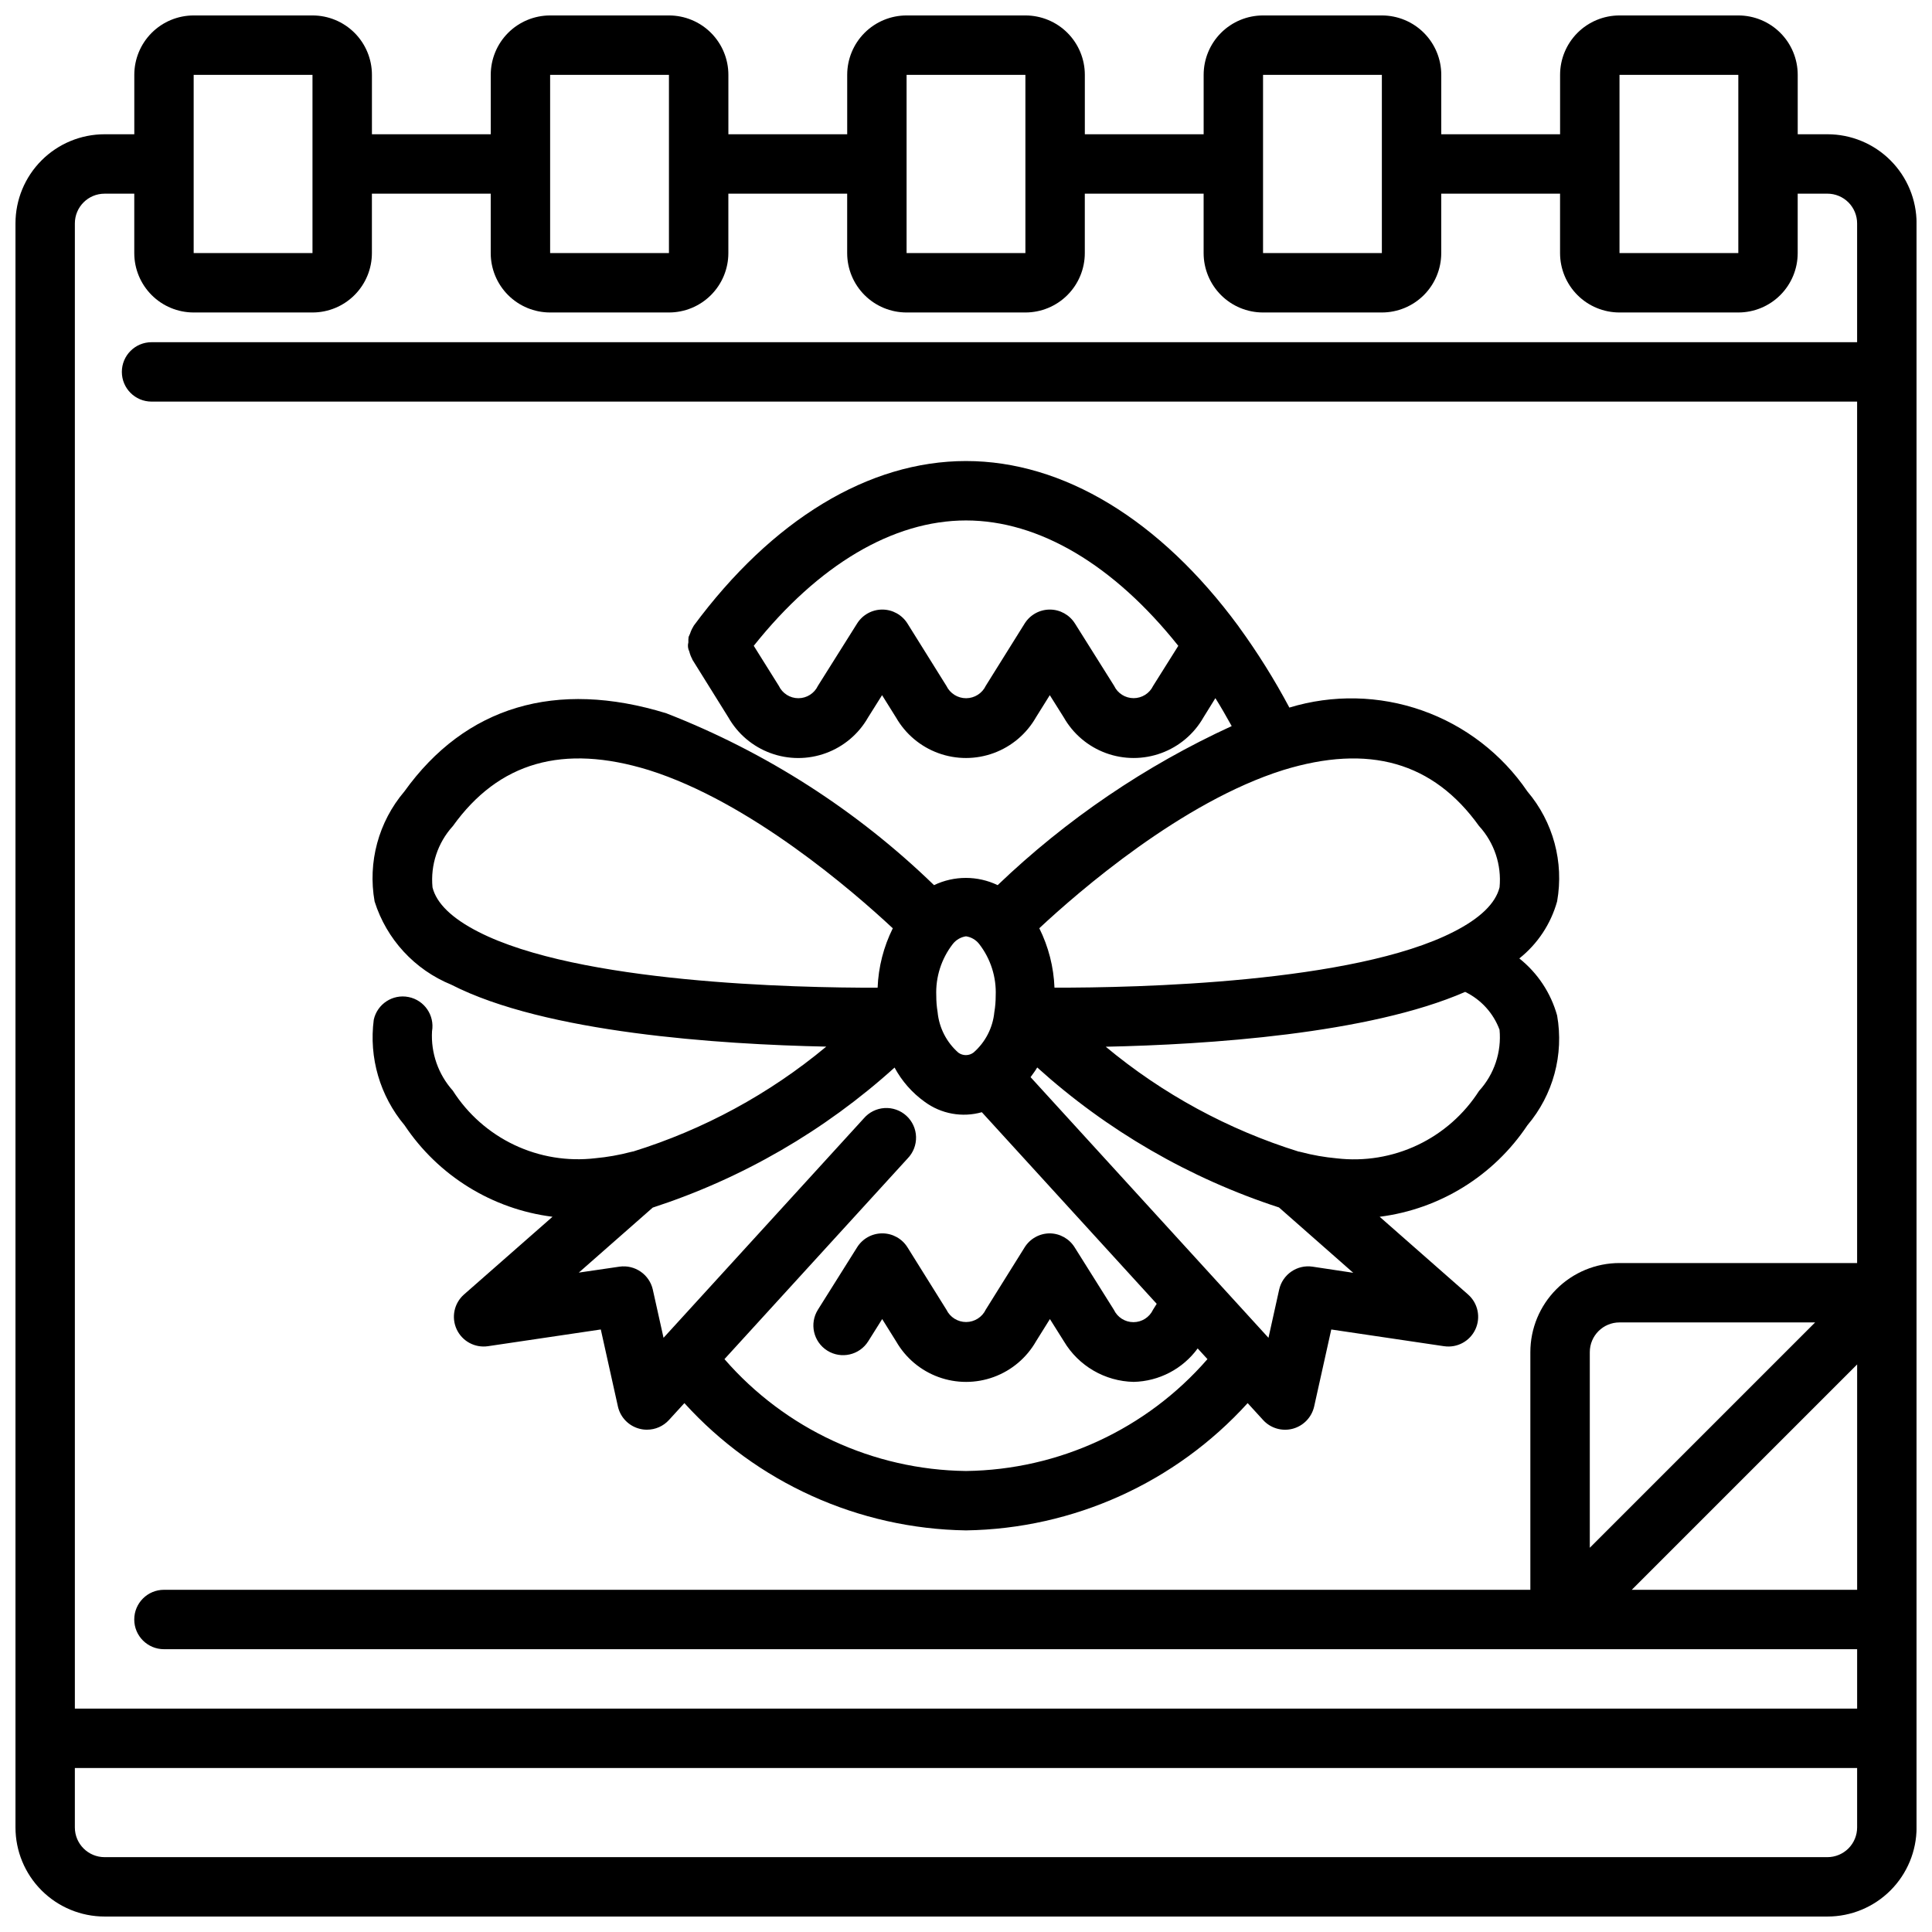 <?xml version="1.0" encoding="UTF-8"?>
<!-- The Best Svg Icon site in the world: iconSvg.co, Visit us! https://iconsvg.co -->
<svg width="800px" height="800px" version="1.1" viewBox="144 144 512 512" xmlns="http://www.w3.org/2000/svg">
 <defs>
  <clipPath id="a">
   <path d="m148.09 148.09h503.81v503.81h-503.81z"/>
  </clipPath>
 </defs>
 <path d="m263.61 404.96c24.938 12.77 71.012 15.809 99.359 16.406-15.078 12.543-32.484 21.988-51.215 27.805h-0.102c-0.168 0.031-0.332 0.07-0.496 0.117-3.074 0.809-6.207 1.363-9.367 1.652-7.348 0.871-14.789-0.344-21.473-3.512s-12.34-8.16-16.316-14.395c-3.856-4.309-5.84-9.973-5.508-15.746 0.73-4.211-2.031-8.234-6.223-9.066-4.191-0.836-8.281 1.828-9.215 5.996-1.324 10.062 1.641 20.219 8.164 27.992 8.93 13.387 23.234 22.234 39.203 24.246l-23.461 20.602c-2.617 2.305-3.406 6.055-1.941 9.219 1.465 3.164 4.836 4.984 8.285 4.481l29.914-4.434 4.535 20.402v0.004c0.641 2.863 2.824 5.133 5.66 5.887 0.66 0.18 1.344 0.273 2.031 0.266 2.219 0.008 4.336-0.926 5.832-2.562l4.094-4.481c19.137 21.086 46.156 33.297 74.629 33.73 28.477-0.43 55.5-12.641 74.641-33.73l4.094 4.481c1.984 2.18 5.023 3.07 7.871 2.305 2.836-0.766 5.012-3.035 5.66-5.894l4.535-20.402 29.914 4.434v-0.004c3.449 0.504 6.82-1.316 8.285-4.481 1.465-3.164 0.676-6.914-1.941-9.219l-23.434-20.602c15.949-2.027 30.234-10.875 39.156-24.254 6.82-8.039 9.707-18.703 7.871-29.086-1.66-5.969-5.164-11.262-10.016-15.121 4.852-3.859 8.355-9.152 10.016-15.125 1.848-10.395-1.039-21.074-7.871-29.125-6.773-9.945-16.547-17.469-27.898-21.465-11.348-4-23.676-4.269-35.188-0.766-3.957-7.438-8.43-14.586-13.383-21.395l-0.039-0.062-0.086-0.125c-20.77-28.215-46.426-43.754-72.188-43.754-25.766 0-51.395 15.539-72.227 43.746v0.078-0.004c-0.383 0.594-0.68 1.234-0.891 1.906-0.148 0.289-0.277 0.586-0.395 0.891-0.062 0.477-0.086 0.957-0.062 1.441-0.219 0.809-0.129 1.672 0.254 2.422 0.168 0.707 0.434 1.391 0.785 2.023v0.086l9.559 15.344c2.488 4.383 6.453 7.738 11.188 9.473 4.734 1.734 9.926 1.734 14.66 0s8.699-5.09 11.188-9.473l3.699-5.887 3.691 5.91h0.004c2.504 4.379 6.481 7.727 11.223 9.453 4.738 1.727 9.938 1.723 14.672-0.02 4.734-1.738 8.703-5.098 11.199-9.48l3.66-5.863 3.691 5.871c2.488 4.387 6.453 7.746 11.188 9.48 4.734 1.734 9.934 1.734 14.668 0s8.699-5.094 11.188-9.48l3.148-5.078c1.496 2.363 2.906 4.879 4.32 7.398l0.004 0.004c-22.879 10.496-43.844 24.742-62.023 42.152-5.332-2.555-11.531-2.555-16.863 0-20.379-19.762-44.504-35.246-70.957-45.547-29.223-8.988-53.23-1.844-69.422 20.742h-0.004c-6.832 8.051-9.719 18.73-7.871 29.129 3.16 10.012 10.613 18.098 20.336 22.062zm136.39 128.87c-24.59-0.301-47.879-11.09-64.008-29.648l48.539-53.184c1.488-1.523 2.293-3.59 2.231-5.723-0.059-2.133-0.984-4.148-2.559-5.586s-3.664-2.176-5.793-2.043c-2.129 0.129-4.113 1.121-5.5 2.742l-53.066 58.145-2.844-12.777h0.004c-0.918-4.019-4.762-6.66-8.84-6.078l-10.777 1.574 12.082-10.621 7.519-6.613v0.004c23.727-7.734 45.562-20.379 64.078-37.109 1.934 3.594 4.664 6.699 7.981 9.074 4.352 3.211 9.945 4.227 15.148 2.758l46.344 50.781-0.984 1.574c-0.949 2.008-2.969 3.285-5.184 3.285-2.219 0-4.238-1.277-5.188-3.285l-10.383-16.531c-1.418-2.285-3.91-3.688-6.602-3.715-2.711 0.008-5.227 1.406-6.66 3.707l-10.289 16.477c-0.953 2.012-2.977 3.301-5.207 3.312-2.227 0.008-4.262-1.262-5.231-3.266l-10.32-16.531c-1.441-2.301-3.961-3.699-6.676-3.699-2.711 0-5.227 1.391-6.668 3.684l-10.383 16.531c-2.316 3.68-1.211 8.539 2.469 10.855 3.684 2.316 8.543 1.207 10.855-2.473l3.699-5.887 3.691 5.91h0.004c2.508 4.379 6.481 7.727 11.223 9.453 4.738 1.727 9.938 1.723 14.672-0.02 4.734-1.738 8.703-5.098 11.199-9.48l3.66-5.863 3.691 5.871c3.891 6.551 10.891 10.625 18.508 10.777 6.723-0.156 12.992-3.434 16.961-8.863l2.59 2.832c-16.129 18.555-39.41 29.34-63.988 29.648zm91.836-54.152h-0.004c-4.082-0.605-7.941 2.047-8.84 6.078l-2.832 12.777-63.047-69.078c0.598-0.852 1.234-1.637 1.762-2.566 18.516 16.723 40.348 29.367 64.07 37.098l19.68 17.32zm44.16-46.625c-3.981 6.234-9.633 11.223-16.316 14.391-6.684 3.168-14.125 4.391-21.469 3.523-3.172-0.289-6.312-0.84-9.391-1.652l-0.488-0.117h-0.129c-18.715-5.824-36.102-15.27-51.168-27.805 26.883-0.566 69.645-3.363 95.25-14.531h0.004c4.215 2.043 7.477 5.637 9.105 10.027 0.559 5.914-1.402 11.785-5.398 16.18zm0-70.117c4.004 4.398 5.969 10.277 5.406 16.199-1.047 4.25-5.133 8.227-12.188 11.809-26.496 13.555-83.922 14.84-105.77 14.793h0.004c-0.211-5.477-1.582-10.84-4.023-15.746 10.469-9.77 37.785-33.473 64.613-41.91 22.734-6.988 39.77-2.148 51.949 14.855zm-96.746-37.188-10.383-16.531h-0.004c-1.441-2.289-3.957-3.68-6.664-3.676-2.711 0.008-5.227 1.406-6.66 3.707l-10.289 16.477c-0.953 2.012-2.977 3.301-5.207 3.312-2.227 0.008-4.262-1.262-5.231-3.266l-10.32-16.531c-1.441-2.301-3.961-3.699-6.676-3.699-2.711 0-5.227 1.391-6.668 3.684l-10.391 16.531c-0.949 2-2.965 3.277-5.18 3.277s-4.234-1.277-5.18-3.277l-6.644-10.613c17.066-21.41 36.863-33.219 56.246-33.219s39.195 11.809 56.262 33.227l-6.668 10.613c-0.957 1.992-2.969 3.258-5.18 3.254-2.207-0.004-4.219-1.273-5.164-3.269zm-39.25 66.383c1.375 0.203 2.617 0.926 3.477 2.016 3.043 3.914 4.602 8.777 4.394 13.73 0.004 1.465-0.117 2.926-0.363 4.367-0.406 4.137-2.379 7.961-5.512 10.691-1.184 0.895-2.812 0.91-4.012 0.039-3.148-2.758-5.117-6.617-5.512-10.785-0.238-1.426-0.352-2.867-0.348-4.312-0.207-4.953 1.352-9.816 4.394-13.73 0.859-1.09 2.106-1.812 3.481-2.016zm-136.01-29.18c12.203-17.012 29.199-21.867 51.957-14.871 26.859 8.445 54.184 32.156 64.652 41.926-2.438 4.906-3.809 10.273-4.023 15.746-21.844 0.047-79.277-1.227-105.79-14.801-7.039-3.59-11.125-7.566-12.172-11.809h0.004c-0.57-5.91 1.379-11.789 5.367-16.191z"/>
 <g clip-path="url(#a)">
  <path d="m628.29 179.58h-7.875v-15.746c0-4.172-1.656-8.18-4.609-11.133-2.953-2.949-6.957-4.609-11.133-4.609h-31.488c-4.176 0-8.18 1.66-11.133 4.609-2.953 2.953-4.613 6.961-4.613 11.133v15.746h-31.488v-15.746c0-4.172-1.656-8.18-4.609-11.133-2.953-2.949-6.957-4.609-11.133-4.609h-31.488c-4.176 0-8.18 1.66-11.133 4.609-2.953 2.953-4.609 6.961-4.609 11.133v15.746h-31.488v-15.746c0-4.172-1.66-8.18-4.613-11.133-2.953-2.949-6.957-4.609-11.133-4.609h-31.488c-4.176 0-8.18 1.66-11.133 4.609-2.953 2.953-4.609 6.961-4.609 11.133v15.746h-31.488v-15.746c0-4.172-1.66-8.18-4.613-11.133-2.953-2.949-6.957-4.609-11.133-4.609h-31.488c-4.176 0-8.18 1.66-11.133 4.609-2.953 2.953-4.609 6.961-4.609 11.133v15.746h-31.488v-15.746c0-4.172-1.66-8.18-4.613-11.133-2.953-2.949-6.957-4.609-11.133-4.609h-31.488c-4.176 0-8.18 1.66-11.133 4.609-2.949 2.953-4.609 6.961-4.609 11.133v15.746h-7.871c-6.266 0-12.27 2.488-16.699 6.918-4.43 4.426-6.918 10.434-6.918 16.699v425.09c0 6.262 2.488 12.27 6.918 16.695 4.43 4.43 10.434 6.918 16.699 6.918h456.58c6.262 0 12.27-2.488 16.695-6.918 4.43-4.426 6.918-10.434 6.918-16.695v-425.09c0-6.266-2.488-12.273-6.918-16.699-4.426-4.43-10.434-6.918-16.695-6.918zm7.871 326.01v59.719h-59.719zm-70.848 48.586v-51.844c0-4.348 3.523-7.875 7.871-7.875h51.844zm7.871-390.34h31.488v47.23l-31.488 0.004zm-94.465 0h31.488v47.23l-31.488 0.004zm-94.465 0h31.488v47.23l-31.488 0.004zm-94.465 0h31.488v47.23l-31.488 0.004zm-94.465 0h31.488v47.234h-31.488zm-23.613 31.488h7.871v15.746c0 4.176 1.66 8.18 4.609 11.133 2.953 2.953 6.957 4.609 11.133 4.609h31.488c4.176 0 8.18-1.656 11.133-4.609 2.953-2.953 4.613-6.957 4.613-11.133v-15.746h31.488v15.746c0 4.176 1.656 8.18 4.609 11.133s6.957 4.609 11.133 4.609h31.488c4.176 0 8.18-1.656 11.133-4.609s4.613-6.957 4.613-11.133v-15.746h31.488v15.746c0 4.176 1.656 8.18 4.609 11.133s6.957 4.609 11.133 4.609h31.488c4.176 0 8.18-1.656 11.133-4.609s4.613-6.957 4.613-11.133v-15.746h31.488v15.746c0 4.176 1.656 8.18 4.609 11.133 2.953 2.953 6.957 4.609 11.133 4.609h31.488c4.176 0 8.18-1.656 11.133-4.609s4.609-6.957 4.609-11.133v-15.746h31.488v15.746c0 4.176 1.66 8.18 4.613 11.133s6.957 4.609 11.133 4.609h31.488c4.176 0 8.18-1.656 11.133-4.609 2.953-2.953 4.609-6.957 4.609-11.133v-15.746h7.875c2.086 0 4.09 0.832 5.566 2.309 1.473 1.477 2.305 3.477 2.305 5.566v31.488h-451.99c-4.348 0-7.871 3.523-7.871 7.871s3.523 7.871 7.871 7.871h451.99v228.29h-62.977c-6.266 0-12.27 2.488-16.699 6.918-4.43 4.43-6.918 10.434-6.918 16.699v62.977h-362.11c-4.348 0-7.871 3.523-7.871 7.871s3.523 7.871 7.871 7.871h448.71v15.742l-472.32 0.004v-393.6c0-4.348 3.527-7.875 7.875-7.875zm456.58 440.84h-456.58c-4.348 0-7.875-3.523-7.875-7.871v-15.746h472.32v15.746c0 2.086-0.832 4.09-2.305 5.566-1.477 1.473-3.481 2.305-5.566 2.305z"/>
 </g>
</svg>